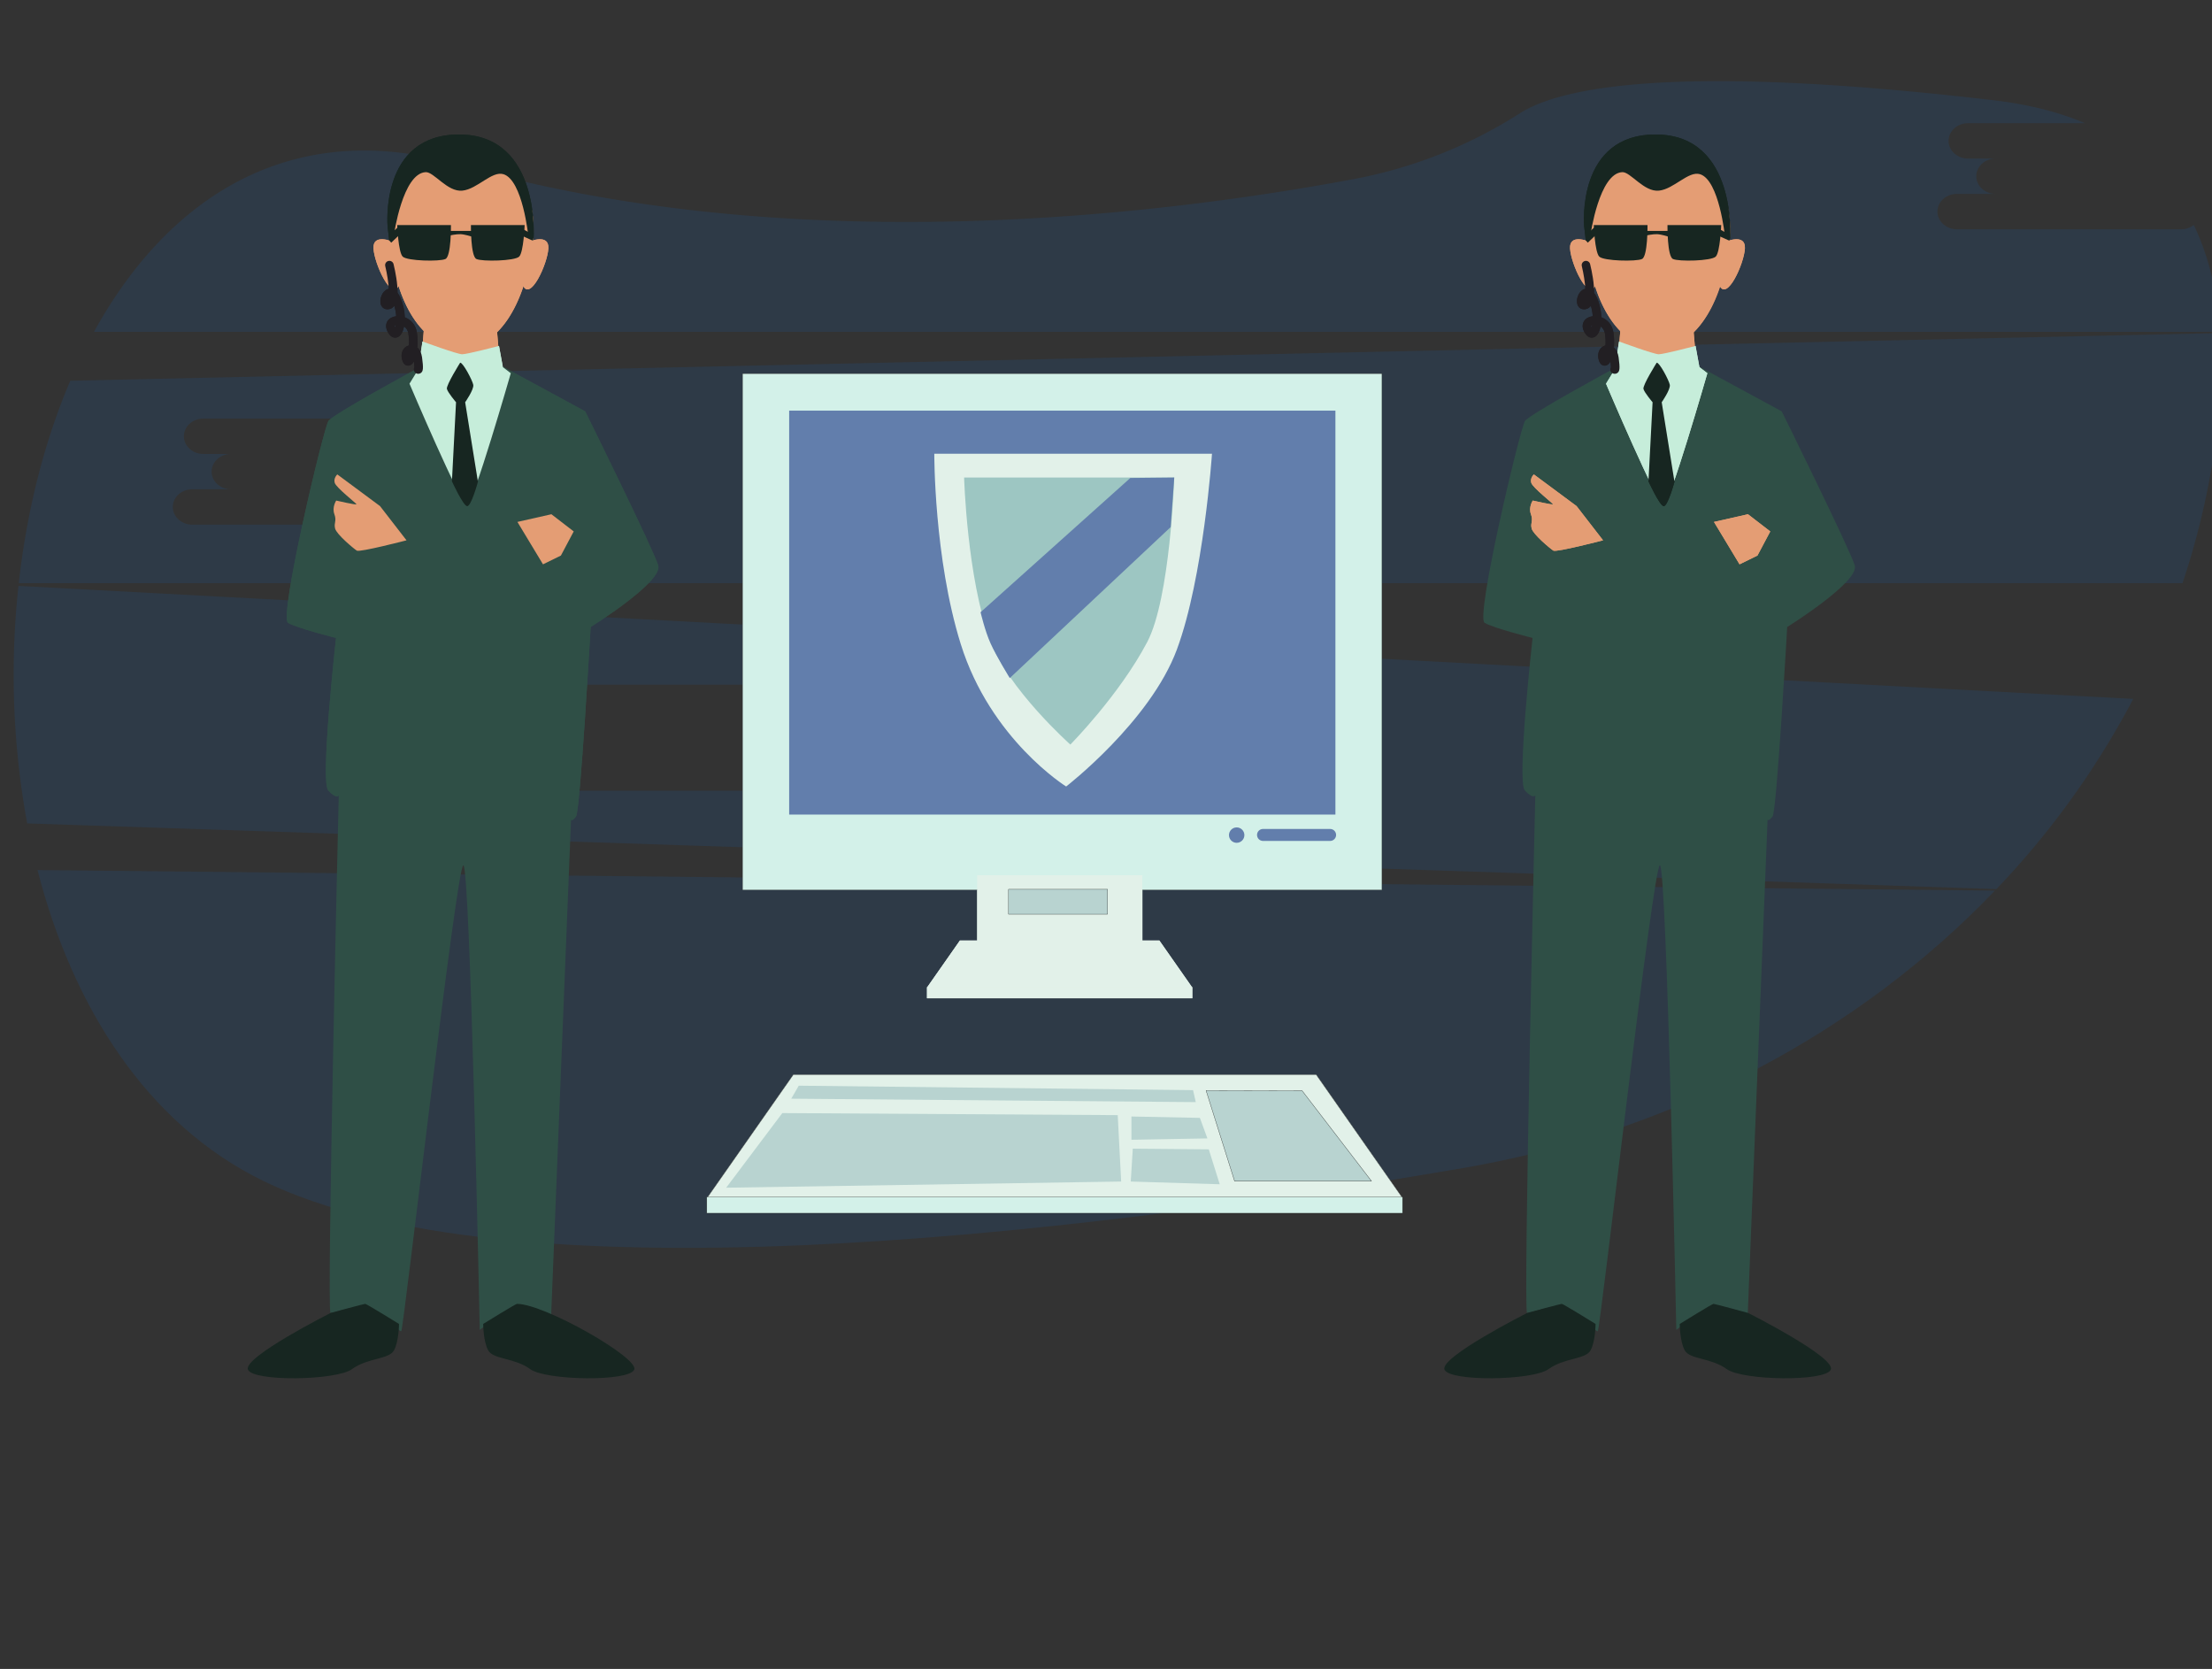 <?xml version="1.0" encoding="UTF-8" standalone="no"?>
<!-- Created with Inkscape (http://www.inkscape.org/) -->

<svg
   xmlns:dc="http://purl.org/dc/elements/1.1/"
   xmlns:cc="http://creativecommons.org/ns#"
   xmlns:rdf="http://www.w3.org/1999/02/22-rdf-syntax-ns#"
   xmlns:svg="http://www.w3.org/2000/svg"
   xmlns="http://www.w3.org/2000/svg"
   xmlns:sodipodi="http://sodipodi.sourceforge.net/DTD/sodipodi-0.dtd"
   xmlns:inkscape="http://www.inkscape.org/namespaces/inkscape"
   width="1140"
   height="860"
   viewBox="0 0 301.625 227.542"
   version="1.1"
   id="svg13167"
   inkscape:version="0.92.3 (2405546, 2018-03-11)"
   sodipodi:docname="gdpr-onama.svg">
  <rect x="0" y="0" width="301.625" height="227.542" fill="#333333" stroke="none"/>
  <defs
     id="defs13161">
    <clipPath
       id="clipPath7772"
       clipPathUnits="userSpaceOnUse">
      <path
         inkscape:connector-curvature="0"
         id="path7770"
         d="M 5504.49,7149.04 C 4636.31,7218.8 4344.81,8239.99 2317.82,8245.7 1136.15,8249.04 44.488,6192.37 817.824,5685.7 2602.43,4516.48 4664.49,5774.04 5294.49,5414.04 c 630,-360 2520,-495 2930,-405 1648.57,361.88 1068.54,2477.28 -650,2420 -863.23,-28.77 -950,-370 -2070,-280 z" />
    </clipPath>
  </defs>
  <sodipodi:namedview
     id="base"
     pagecolor="#ffffff"
     bordercolor="#666666"
     borderopacity="1.0"
     inkscape:pageopacity="0.0"
     inkscape:pageshadow="2"
     inkscape:zoom="0.7"
     inkscape:cx="942.97401"
     inkscape:cy="694.13433"
     inkscape:document-units="mm"
     inkscape:current-layer="g4635"
     showgrid="false"
     units="px"
     inkscape:window-width="2560"
     inkscape:window-height="1377"
     inkscape:window-x="-8"
     inkscape:window-y="-8"
     inkscape:window-maximized="1" />
  <g
     inkscape:label="Layer 1"
     inkscape:groupmode="layer"
     id="layer1"
     transform="translate(0,-69.458)">
    <g
       id="g14006"
       transform="translate(0,-37.042)">
      <path
         id="path17"
         d="m 5.115,225.12 c 4.763,18.561 14.846,34.605 30.782,42.381 33.131,16.163 107.804,7.826 163.544,-1.741 28.84,-4.95 54.171,-18.6 72.583,-37.835 z"
         style="opacity:0.1;fill:#007bff;stroke-width:0.265"
         inkscape:connector-curvature="0" />
      <path
         id="path19"
         d="M 297.419,137.757 H 266.836 c -1.455,0 -2.646,-1.085 -2.646,-2.41 0,-1.326 1.188,-2.41 2.646,-2.41 h 5.292 c -1.455,0 -2.646,-1.085 -2.646,-2.41 0,-1.326 1.188,-2.408 2.646,-2.408 h -3.776 c -1.455,0 -2.646,-1.085 -2.646,-2.41 0,-1.326 1.188,-2.41 2.646,-2.41 h 15.962 c -3.543,-1.503 -7.673,-2.569 -12.451,-3.127 -43.527,-5.099 -59.068,-1.728 -64.558,1.741 a 64.058,64.058 0 0 1 -22.371,8.94 c -26.855,5.051 -77.078,11.128 -122.6,-1.947 -22.625,-6.496 -39.439,4.498 -49.519,22.836 H 302.729 c -0.378,-5.334 -1.511,-10.261 -3.59,-14.571 a 2.773,2.773 0 0 1 -1.72,0.587 z"
         style="opacity:0.1;fill:#007bff;stroke-width:0.265"
         inkscape:connector-curvature="0" />
      <path
         id="path21"
         d="m 2.519,186.379 a 112.167,112.167 0 0 0 1.188,32.382 l 268.52,8.954 a 114.604,114.604 0 0 0 18.656,-25.929 z M 108.715,209.48 h -5.292 c 1.453,0 2.646,1.085 2.646,2.41 0,1.326 -1.191,2.408 -2.646,2.408 H 72.854 c -1.453,0 -2.646,-1.082 -2.646,-2.408 0,-1.326 1.191,-2.41 2.646,-2.41 h 5.292 c -1.453,0 -2.646,-1.085 -2.646,-2.41 0,-1.326 1.191,-2.41 2.646,-2.41 h -3.781 c -1.453,0 -2.646,-1.082 -2.646,-2.408 0,-1.326 1.191,-2.41 2.646,-2.41 h 30.583 c 1.455,0 2.646,1.085 2.646,2.41 0,1.326 -1.188,2.408 -2.646,2.408 h 3.768 c 1.455,0 2.646,1.085 2.646,2.41 0,1.326 -1.183,2.41 -2.646,2.41 z"
         style="opacity:0.1;fill:#007bff;stroke-width:0.265"
         inkscape:connector-curvature="0" />
      <path
         id="path23"
         d="M 302.742,151.907 9.584,158.408 c -3.572,8.358 -5.935,17.806 -7.025,27.601 H 297.604 a 105.569,105.569 0 0 0 4.26,-17.592 c 0.878,-5.757 1.23,-11.324 0.878,-16.51 z m -240.66,21.302 h -5.292 c 1.453,0 2.646,1.085 2.646,2.41 0,1.326 -1.191,2.41 -2.646,2.41 H 26.21 c -1.453,0 -2.646,-1.085 -2.646,-2.41 0,-1.326 1.191,-2.41 2.646,-2.41 h 5.292 c -1.453,0 -2.646,-1.082 -2.646,-2.408 0,-1.326 1.191,-2.41 2.646,-2.41 h -3.781 c -1.453,0 -2.646,-1.085 -2.646,-2.41 0,-1.326 1.191,-2.41 2.646,-2.41 H 58.304 c 1.455,0 2.646,1.085 2.646,2.41 0,1.326 -1.188,2.41 -2.646,2.41 h 3.778 c 1.453,0 2.646,1.085 2.646,2.41 0,1.326 -1.193,2.408 -2.646,2.408 z"
         style="opacity:0.1;fill:#007bff;stroke-width:0.265"
         inkscape:connector-curvature="0" />
    </g>
    <path
       d="m 162.58,204.098 h -36.178 l 4.487,-6.409 h 27.204 l 4.487,6.409"
       style="fill:#e2f1e9;fill-opacity:1;fill-rule:nonzero;stroke:none;stroke-width:0.035"
       id="path7776"
       inkscape:connector-curvature="0" />
    <path
       d="m 56.77,119.78 c 0,0 -11.325,6.13 -11.979,7.063 -0.653,0.934 -6.814,26.789 -5.507,27.536 1.307,0.747 6.534,2.054 6.534,2.054 0,0 -2.178,19.539 -1.058,20.784 1.12,1.245 1.431,0.685 1.431,0.685 0,0 -1.68,70.566 -1.12,70.566 0.56,0 3.173,-1.12 5.04,-0.747 1.867,0.374 4.293,3.36 4.605,3.236 0.311,-0.125 7.529,-63.441 8.463,-63.534 0.933,-0.093 2.24,63.348 2.24,63.348 0,0 3.298,-2.614 5.414,-2.987 2.116,-0.373 4.294,1.68 4.294,1.68 l 2.738,-68.263 c 0,0 0.125,0.311 0.685,-0.435 0.56,-0.747 1.991,-25.824 1.991,-25.824 0,0 9.894,-6.161 9.21,-8.401 -0.685,-2.24 -9.956,-21.002 -9.956,-21.002 l -11.761,-6.378 -11.263,0.622"
       style="fill:#2f4f46;fill-opacity:1;fill-rule:nonzero;stroke:none;stroke-width:0.035"
       id="path7778"
       inkscape:connector-curvature="0" />
    <path
       d="m 58.015,111.753 -0.374,4.543 5.228,2.334 5.102,-1.711 -0.435,-5.103 -9.52,-0.062"
       style="fill:#e49d74;fill-opacity:1;fill-rule:nonzero;stroke:none;stroke-width:0.035"
       id="path7780"
       inkscape:connector-curvature="0" />
    <path
       d="m 57.61,116.015 -0.591,3.827 -1.182,1.929 c 0,0 7.032,16.553 7.841,16.553 0.809,0 5.974,-17.984 5.974,-17.984 l -1.081,-0.824 -0.529,-2.894 c 0,0 -4.333,1.136 -5.017,1.136 -0.684,0 -5.414,-1.743 -5.414,-1.743"
       style="fill:#c6edda;fill-opacity:1;fill-rule:nonzero;stroke:none;stroke-width:0.035"
       id="path7782"
       inkscape:connector-curvature="0" />
    <path
       d="m 45.071,248.467 c 0,0 -11.948,6.036 -11.263,7.716 0.685,1.68 12.072,1.493 14.188,-0.062 2.116,-1.556 5.04,-1.307 5.725,-2.552 0.684,-1.245 0.684,-3.609 0.684,-3.609 0,0 -4.418,-2.738 -4.605,-2.738 -0.187,0 -4.729,1.245 -4.729,1.245"
       style="fill:#172621;fill-opacity:1;fill-rule:nonzero;stroke:none;stroke-width:0.035"
       id="path7784"
       inkscape:connector-curvature="0" />
    <path
       d="m 86.486,256.183 c -0.685,1.68 -12.072,1.493 -14.188,-0.062 -2.116,-1.556 -5.041,-1.307 -5.725,-2.552 -0.684,-1.245 -0.684,-3.609 -0.684,-3.609 0,0 4.418,-2.738 4.604,-2.738 3.736,0 16.642,7.367 15.993,8.961"
       style="fill:#172621;fill-opacity:1;fill-rule:nonzero;stroke:none;stroke-width:0.035"
       id="path7786"
       inkscape:connector-curvature="0" />
    <path
       d="m 70.553,140.615 4.636,-1.047 3.041,2.343 -1.745,3.29 -2.443,1.196 -3.489,-5.783"
       style="fill:#e49d74;fill-opacity:1;fill-rule:nonzero;stroke:none;stroke-width:0.035"
       id="path7788"
       inkscape:connector-curvature="0" />
    <path
       d="m 72.65,102.58 c -2.362,19.711 -17.704,18.572 -19.466,0 -0.748,-7.885 4.358,-14.341 9.733,-14.341 5.375,0 10.675,6.477 9.733,14.341"
       style="fill:#e49d74;fill-opacity:1;fill-rule:nonzero;stroke:none;stroke-width:0.035"
       id="path7790"
       inkscape:connector-curvature="0" />
    <path
       d="m 55.432,143.124 -3.614,-4.669 -5.823,-4.317 c 0,0 -0.552,0.502 -0.351,1.154 0.201,0.653 2.912,2.761 2.962,2.912 0.051,0.151 -2.761,-0.502 -2.761,-0.502 0,0 -0.602,0.904 -0.251,1.857 0.351,0.954 -0.101,1.155 0.1,1.958 1.311,5.244 8.685,1.517 9.739,1.606"
       style="fill:#e49d74;fill-opacity:1;fill-rule:nonzero;stroke:none;stroke-width:0.035"
       id="path7792"
       inkscape:connector-curvature="0" />
    <path
       d="m 54.164,100.147 h 7.327 c 0,0 0.047,4.248 -0.747,4.621 -0.794,0.373 -5.227,0.28 -5.834,-0.326 -0.607,-0.607 -0.746,-4.294 -0.746,-4.294"
       style="fill:#172621;fill-opacity:1;fill-rule:nonzero;stroke:none;stroke-width:0.035"
       id="path7794"
       inkscape:connector-curvature="0" />
    <path
       d="m 71.542,100.147 h -7.327 c 0,0 -0.047,4.248 0.746,4.621 0.794,0.373 5.227,0.28 5.834,-0.326 0.607,-0.607 0.746,-4.294 0.746,-4.294"
       style="fill:#172621;fill-opacity:1;fill-rule:nonzero;stroke:none;stroke-width:0.035"
       id="path7796"
       inkscape:connector-curvature="0" />
    <path
       d="m 61.336,100.941 h 3.01 l -0.023,0.77 c 0,0 -0.957,-0.304 -1.517,-0.327 -0.56,-0.023 -1.54,0.186 -1.54,0.186 l 0.07,-0.63"
       style="fill:#172621;fill-opacity:1;fill-rule:nonzero;stroke:none;stroke-width:0.035"
       id="path7798"
       inkscape:connector-curvature="0" />
    <path
       d="m 71.183,100.638 1.54,0.828 -0.023,0.829 -1.657,-0.748 0.14,-0.908"
       style="fill:#172621;fill-opacity:1;fill-rule:nonzero;stroke:none;stroke-width:0.035"
       id="path7800"
       inkscape:connector-curvature="0" />
    <path
       d="m 72.214,102.388 c 0,0 2.675,-1.148 2.56,0.946 -0.115,2.095 -2.468,7.28 -3.476,5.024 l 0.917,-5.971"
       style="fill:#e49d74;fill-opacity:1;fill-rule:nonzero;stroke:none;stroke-width:0.035"
       id="path7802"
       inkscape:connector-curvature="0" />
    <path
       d="m 53.489,102.388 c 0,0 -2.675,-1.148 -2.56,0.946 0.115,2.095 2.468,7.28 3.476,5.024 l -0.916,-5.971"
       style="fill:#e49d74;fill-opacity:1;fill-rule:nonzero;stroke:none;stroke-width:0.035"
       id="path7804"
       inkscape:connector-curvature="0" />
    <path
       d="m 54.3,100.392 -1.202,1.124 -0.031,0.716 0.28,0.311 0.984,-0.937 -0.031,-1.214"
       style="fill:#172621;fill-opacity:1;fill-rule:nonzero;stroke:none;stroke-width:0.035"
       id="path7806"
       inkscape:connector-curvature="0" />
    <path
       d="m 62.744,118.909 c 0,0 -1.929,3.071 -1.805,3.573 0.124,0.501 1.245,1.817 1.245,1.817 l -0.561,10.78 c 0,0 1.493,3.26 2.054,3.385 0.56,0.125 1.493,-3.322 1.493,-3.322 l -1.742,-10.843 c 0,0 1.229,-1.755 1.104,-2.382 -0.124,-0.626 -1.416,-3.071 -1.789,-3.008"
       style="fill:#172621;fill-opacity:1;fill-rule:nonzero;stroke:none;stroke-width:0.035"
       id="path7808"
       inkscape:connector-curvature="0" />
    <path
       d="m 52.85,100.303 c 0,0 -1.12,-12.633 9.894,-12.508 11.014,0.124 10.019,14.188 10.019,14.188 l -0.716,-0.311 c 0,0 -0.778,-7.654 -3.392,-8.463 -1.585,-0.491 -3.547,2.022 -5.6,2.24 -2.054,0.217 -3.884,-2.576 -5.009,-2.521 -3.142,0.156 -4.325,8.525 -4.325,8.525 l -0.653,0.778 -0.218,-1.929"
       style="fill:#172621;fill-opacity:1;fill-rule:nonzero;stroke:none;stroke-width:0.035"
       id="path7810"
       inkscape:connector-curvature="0" />
    <path
       d="m 53.953,113.778 c -0.063,0.026 -0.108,0.057 -0.128,0.088 -0.02,0.031 -0.017,0.114 0.043,0.24 0.031,-0.092 0.061,-0.202 0.086,-0.329 z m 2.045,4.535 z m 1.032,2.112 c -0.129,0 -0.258,-0.039 -0.361,-0.116 -0.234,-0.176 -0.298,-0.495 -0.162,-0.745 0.002,-0.113 -0.006,-0.354 -0.062,-0.834 -0.171,0.31 -0.389,0.517 -0.657,0.569 -0.173,0.032 -0.753,0.068 -0.97,-0.864 -0.151,-0.644 0.005,-1.245 0.417,-1.606 0.154,-0.136 0.336,-0.228 0.528,-0.274 0.029,-0.471 0.017,-1.009 -0.067,-1.573 -0.079,-0.531 -0.337,-0.837 -0.598,-1.014 -0.136,0.682 -0.406,1.197 -0.769,1.407 -0.324,0.188 -0.846,0.211 -1.256,-0.342 -0.669,-0.904 -0.382,-1.558 -0.228,-1.798 0.237,-0.368 0.67,-0.602 1.179,-0.665 -0.025,-0.433 -0.101,-0.917 -0.257,-1.417 -0.152,0.208 -0.35,0.357 -0.602,0.429 -0.562,0.16 -1.058,-0.084 -1.233,-0.608 -0.227,-0.679 0.155,-1.799 0.908,-2.089 0.048,-0.019 0.107,-0.037 0.175,-0.051 -0.052,-0.876 -0.219,-1.993 -0.483,-3.091 -0.076,-0.313 0.117,-0.628 0.43,-0.703 0.311,-0.075 0.627,0.117 0.703,0.431 0.268,1.112 0.564,2.647 0.539,3.906 0.14,0.179 0.279,0.411 0.409,0.71 0.38,0.872 0.561,1.796 0.583,2.63 0.74,0.279 1.482,0.938 1.653,2.092 0.092,0.623 0.115,1.351 0.06,2.037 0.336,0.29 0.562,0.752 0.641,1.33 0.207,1.537 0.167,1.942 -0.217,2.168 -0.091,0.054 -0.198,0.08 -0.304,0.08"
       style="fill:#221f23;fill-opacity:1;fill-rule:nonzero;stroke:none;stroke-width:0.035"
       id="path7812"
       inkscape:connector-curvature="0" />
    <path
       d="m 219.93,119.78 c 0,0 -11.325,6.13 -11.979,7.063 -0.653,0.934 -6.814,26.789 -5.507,27.536 1.307,0.747 6.534,2.054 6.534,2.054 0,0 -2.177,19.539 -1.058,20.784 1.12,1.245 1.432,0.685 1.432,0.685 0,0 -1.68,70.566 -1.121,70.566 0.56,0 3.174,-1.12 5.041,-0.747 1.866,0.374 4.293,3.36 4.604,3.236 0.311,-0.125 7.529,-63.441 8.463,-63.534 0.933,-0.093 2.24,63.348 2.24,63.348 0,0 3.298,-2.614 5.414,-2.987 2.116,-0.373 4.294,1.68 4.294,1.68 l 2.738,-68.263 c 0,0 0.125,0.311 0.685,-0.435 0.56,-0.747 1.991,-25.824 1.991,-25.824 0,0 9.894,-6.161 9.21,-8.401 -0.685,-2.24 -9.956,-21.002 -9.956,-21.002 l -11.761,-6.378 -11.263,0.622"
       style="fill:#2f4f46;fill-opacity:1;fill-rule:nonzero;stroke:none;stroke-width:0.035"
       id="path7814"
       inkscape:connector-curvature="0" />
    <path
       d="m 221.175,111.753 -0.374,4.543 5.228,2.334 5.103,-1.711 -0.436,-5.103 -9.52,-0.062"
       style="fill:#e49d74;fill-opacity:1;fill-rule:nonzero;stroke:none;stroke-width:0.035"
       id="path7816"
       inkscape:connector-curvature="0" />
    <path
       d="m 220.77,116.015 -0.591,3.827 -1.182,1.929 c 0,0 7.032,16.553 7.841,16.553 0.809,0 5.974,-17.984 5.974,-17.984 l -1.081,-0.824 -0.529,-2.894 c 0,0 -4.333,1.136 -5.017,1.136 -0.684,0 -5.414,-1.743 -5.414,-1.743"
       style="fill:#c6edda;fill-opacity:1;fill-rule:nonzero;stroke:none;stroke-width:0.035"
       id="path7818"
       inkscape:connector-curvature="0" />
    <path
       d="m 208.232,248.467 c 0,0 -11.948,6.036 -11.263,7.716 0.685,1.68 12.072,1.493 14.188,-0.062 2.116,-1.556 5.041,-1.307 5.725,-2.552 0.685,-1.245 0.685,-3.609 0.685,-3.609 0,0 -4.418,-2.738 -4.605,-2.738 -0.186,0 -4.729,1.245 -4.729,1.245"
       style="fill:#172621;fill-opacity:1;fill-rule:nonzero;stroke:none;stroke-width:0.035"
       id="path7820"
       inkscape:connector-curvature="0" />
    <path
       d="m 238.384,248.467 c 0,0 11.948,6.036 11.263,7.716 -0.685,1.68 -12.072,1.493 -14.188,-0.062 -2.116,-1.556 -5.041,-1.307 -5.725,-2.552 -0.685,-1.245 -0.685,-3.609 -0.685,-3.609 0,0 4.418,-2.738 4.605,-2.738 0.186,0 4.729,1.245 4.729,1.245"
       style="fill:#172621;fill-opacity:1;fill-rule:nonzero;stroke:none;stroke-width:0.035"
       id="path7822"
       inkscape:connector-curvature="0" />
    <path
       d="m 233.714,140.615 4.636,-1.047 3.041,2.343 -1.745,3.29 -2.443,1.196 -3.489,-5.783"
       style="fill:#e49d74;fill-opacity:1;fill-rule:nonzero;stroke:none;stroke-width:0.035"
       id="path7824"
       inkscape:connector-curvature="0" />
    <path
       d="m 226.077,116.921 c -11.391,0 -14.316,-28.682 0,-28.682 14.583,0 11.043,28.682 0,28.682"
       style="fill:#e49d74;fill-opacity:1;fill-rule:nonzero;stroke:none;stroke-width:0.035"
       id="path7826"
       inkscape:connector-curvature="0" />
    <path
       d="m 218.592,143.124 -3.614,-4.669 -5.823,-4.317 c 0,0 -0.552,0.502 -0.351,1.154 0.2,0.653 2.912,2.761 2.962,2.912 0.05,0.151 -2.761,-0.502 -2.761,-0.502 0,0 -0.602,0.904 -0.251,1.857 0.351,0.954 -0.1,1.155 0.101,1.958 0.2,0.803 2.56,2.761 2.962,3.012 0.402,0.251 6.777,-1.405 6.777,-1.405"
       style="fill:#e49d74;fill-opacity:1;fill-rule:nonzero;stroke:none;stroke-width:0.035"
       id="path7828"
       inkscape:connector-curvature="0" />
    <path
       d="m 217.325,100.147 h 7.327 c 0,0 0.046,4.248 -0.747,4.621 -0.794,0.373 -5.227,0.28 -5.834,-0.326 -0.607,-0.607 -0.746,-4.294 -0.746,-4.294"
       style="fill:#172621;fill-opacity:1;fill-rule:nonzero;stroke:none;stroke-width:0.035"
       id="path7830"
       inkscape:connector-curvature="0" />
    <path
       d="m 234.702,100.147 h -7.327 c 0,0 -0.047,4.248 0.746,4.621 7.339,3.454 6.453,-4.51 6.581,-4.621"
       style="fill:#172621;fill-opacity:1;fill-rule:nonzero;stroke:none;stroke-width:0.035"
       id="path7832"
       inkscape:connector-curvature="0" />
    <path
       d="m 224.497,100.941 h 3.01 l -0.023,0.77 c 0,0 -0.957,-0.304 -1.517,-0.327 -0.56,-0.023 -1.54,0.186 -1.54,0.186 l 0.07,-0.63"
       style="fill:#172621;fill-opacity:1;fill-rule:nonzero;stroke:none;stroke-width:0.035"
       id="path7834"
       inkscape:connector-curvature="0" />
    <path
       d="m 234.344,100.638 1.54,0.828 -0.023,0.829 -1.657,-0.748 0.14,-0.908"
       style="fill:#172621;fill-opacity:1;fill-rule:nonzero;stroke:none;stroke-width:0.035"
       id="path7836"
       inkscape:connector-curvature="0" />
    <path
       d="m 235.374,102.388 c 0,0 2.675,-1.148 2.56,0.946 -0.114,2.095 -2.468,7.28 -3.476,5.024 l 0.917,-5.971"
       style="fill:#e49d74;fill-opacity:1;fill-rule:nonzero;stroke:none;stroke-width:0.035"
       id="path7838"
       inkscape:connector-curvature="0" />
    <path
       d="m 216.65,102.388 c 0,0 -2.675,-1.148 -2.56,0.946 0.115,2.095 2.468,7.28 3.476,5.024 l -0.916,-5.971"
       style="fill:#e49d74;fill-opacity:1;fill-rule:nonzero;stroke:none;stroke-width:0.035"
       id="path7840"
       inkscape:connector-curvature="0" />
    <path
       d="m 217.461,100.392 -1.201,1.124 -0.031,0.716 0.28,0.311 0.984,-0.937 -0.031,-1.214"
       style="fill:#172621;fill-opacity:1;fill-rule:nonzero;stroke:none;stroke-width:0.035"
       id="path7842"
       inkscape:connector-curvature="0" />
    <path
       d="m 225.904,118.909 c 0,0 -1.929,3.071 -1.805,3.573 0.125,0.501 1.245,1.817 1.245,1.817 l -0.561,10.78 c 0,0 1.493,3.26 2.054,3.385 0.56,0.125 1.493,-3.322 1.493,-3.322 l -1.742,-10.843 c 0,0 1.229,-1.755 1.104,-2.382 -0.124,-0.626 -1.416,-3.071 -1.789,-3.008"
       style="fill:#172621;fill-opacity:1;fill-rule:nonzero;stroke:none;stroke-width:0.035"
       id="path7844"
       inkscape:connector-curvature="0" />
    <path
       d="m 216.01,100.303 c 0,0 -1.12,-12.633 9.895,-12.508 11.014,0.124 10.019,14.188 10.019,14.188 l -0.716,-0.311 c 0,0 -0.778,-7.654 -3.392,-8.463 -1.585,-0.491 -3.547,2.022 -5.6,2.24 -2.053,0.217 -3.884,-2.576 -5.009,-2.521 -3.142,0.156 -4.325,8.525 -4.325,8.525 l -0.653,0.778 -0.218,-1.929"
       style="fill:#172621;fill-opacity:1;fill-rule:nonzero;stroke:none;stroke-width:0.035"
       id="path7846"
       inkscape:connector-curvature="0" />
    <path
       d="m 217.114,113.778 c -0.063,0.026 -0.108,0.057 -0.128,0.088 -0.02,0.031 -0.017,0.114 0.043,0.24 0.031,-0.092 0.06,-0.202 0.086,-0.329 z m 2.045,4.535 z m 1.032,2.112 c -0.129,0 -0.258,-0.039 -0.36,-0.116 -0.235,-0.176 -0.299,-0.495 -0.163,-0.745 0.002,-0.113 -0.006,-0.354 -0.062,-0.834 -0.171,0.31 -0.389,0.517 -0.657,0.569 -0.174,0.032 -0.753,0.068 -0.97,-0.864 -0.151,-0.644 0.006,-1.245 0.417,-1.606 0.154,-0.136 0.335,-0.228 0.527,-0.274 0.029,-0.471 0.017,-1.009 -0.067,-1.573 -0.079,-0.531 -0.337,-0.837 -0.598,-1.014 -0.136,0.682 -0.406,1.197 -0.769,1.407 -0.324,0.188 -0.846,0.211 -1.256,-0.342 -0.669,-0.904 -0.383,-1.558 -0.228,-1.798 0.237,-0.368 0.67,-0.602 1.178,-0.665 -0.025,-0.433 -0.101,-0.917 -0.256,-1.417 -0.153,0.208 -0.35,0.357 -0.603,0.429 -0.562,0.16 -1.058,-0.084 -1.232,-0.608 -0.228,-0.679 0.154,-1.799 0.907,-2.089 0.048,-0.019 0.107,-0.037 0.175,-0.051 -0.052,-0.876 -0.219,-1.993 -0.483,-3.091 -0.075,-0.313 0.118,-0.628 0.431,-0.703 0.312,-0.075 0.627,0.117 0.703,0.431 0.268,1.112 0.565,2.647 0.539,3.906 0.14,0.179 0.278,0.411 0.408,0.71 0.38,0.872 0.561,1.796 0.583,2.63 0.74,0.279 1.482,0.938 1.653,2.092 0.092,0.623 0.115,1.351 0.06,2.037 0.336,0.29 0.562,0.752 0.641,1.33 0.207,1.537 0.167,1.942 -0.217,2.168 -0.091,0.054 -0.198,0.08 -0.304,0.08"
       style="fill:#221f23;fill-opacity:1;fill-rule:nonzero;stroke:none;stroke-width:0.035"
       id="path7848"
       inkscape:connector-curvature="0" />
    <path
       d="M 188.443,190.782 H 101.263 v -70.38 h 87.181 v 70.38"
       style="fill:#e2f1e9;fill-opacity:1;fill-rule:nonzero;stroke:none;stroke-width:0.035"
       id="path7850"
       inkscape:connector-curvature="0" />
    <path
       d="m 182.096,180.514 h -74.487 v -55.071 h 74.487 v 55.071"
       style="fill:#627eac;fill-opacity:1;fill-rule:nonzero;stroke:none;stroke-width:0.035"
       id="path7852"
       inkscape:connector-curvature="0" />
    <path
       d="M 191.244,232.785 H 96.409 l 11.761,-16.801 h 71.313 l 11.761,16.801"
       style="fill:#e2f1e9;fill-opacity:1;fill-rule:nonzero;stroke:none;stroke-width:0.035"
       id="path7854"
       inkscape:connector-curvature="0" />
    <path
       d="m 155.774,199.369 h -22.526 v -10.579 h 22.526 v 10.579"
       style="fill:#e2f1e9;fill-opacity:1;fill-rule:nonzero;stroke:none;stroke-width:0.035"
       id="path7856"
       inkscape:connector-curvature="0" />
    <path
       d="m 126.402,204.067 v 1.493 h 36.182 v -1.493 h -36.182"
       style="fill:#e2f1e9;fill-opacity:1;fill-rule:nonzero;stroke:none;stroke-width:0.035"
       id="path7858"
       inkscape:connector-curvature="0" />
    <path
       d="m 96.385,232.668 v 2.194 h 94.858 v -2.194 H 96.385"
       style="fill:#e2f1e9;fill-opacity:1;fill-rule:nonzero;stroke:none;stroke-width:0.035"
       id="path7860"
       inkscape:connector-curvature="0" />
    <path
       d="m 151.029,194.095 h -13.503 v -3.391 h 13.503 v 3.391"
       style="fill:#b8d3d0;fill-opacity:1;fill-rule:nonzero;stroke:none;stroke-width:0.035"
       id="path7862"
       inkscape:connector-curvature="0" />
    <path
       d="m 127.398,131.323 h 37.867 c 0,0 -1.144,16.86 -4.786,26.684 -3.643,9.827 -15.1,18.679 -15.1,18.679 0,0 -10.314,-6.396 -14.38,-19.441 -3.652,-11.715 -3.6,-25.922 -3.6,-25.922"
       style="fill:#e2f1e9;fill-opacity:1;fill-rule:nonzero;stroke:none;stroke-width:0.035"
       id="path7864"
       inkscape:connector-curvature="0" />
    <path
       d="m 131.465,134.564 h 28.654 c 0,0 -0.532,16.437 -3.685,22.428 -3.812,7.243 -10.483,13.977 -10.483,13.977 0,0 -8.508,-7.586 -10.928,-14.168 -3.177,-8.641 -3.558,-22.237 -3.558,-22.237"
       style="fill:#9dc6c2;fill-opacity:1;fill-rule:nonzero;stroke:none;stroke-width:0.035"
       id="path7866"
       inkscape:connector-curvature="0" />
    <path
       d="m 154.125,134.627 -20.416,18.298 c 0,0 0.593,2.542 1.355,4.235 0.763,1.694 2.626,4.744 2.626,4.744 l 21.941,-20.586 0.487,-6.756 -5.993,0.063"
       style="fill:#627eac;fill-opacity:1;fill-rule:nonzero;stroke:none;stroke-width:0.035"
       id="path7868"
       inkscape:connector-curvature="0" />
    <path
       d="m 164.455,218.13 3.889,12.352 h 18.669 l -9.459,-12.321 -13.099,-0.031"
       style="fill:#b8d3d0;fill-opacity:1;fill-rule:nonzero;stroke:none;stroke-width:0.035"
       id="path7870"
       inkscape:connector-curvature="0" />
    <path
       d="m 106.676,221.211 -7.654,10.174 53.858,-0.84 -0.467,-9.054 -45.738,-0.28"
       style="fill:#b8d3d0;fill-opacity:1;fill-rule:nonzero;stroke:none;stroke-width:0.035"
       id="path7872"
       inkscape:connector-curvature="0" />
    <path
       d="m 108.917,217.477 -1.027,1.774 55.165,0.467 -0.373,-1.634 -53.765,-0.607"
       style="fill:#b8d3d0;fill-opacity:1;fill-rule:nonzero;stroke:none;stroke-width:0.035"
       id="path7874"
       inkscape:connector-curvature="0" />
    <path
       d="m 154.28,221.678 v 3.173 l 10.361,-0.186 -1.027,-2.8 -9.335,-0.186"
       style="fill:#b8d3d0;fill-opacity:1;fill-rule:nonzero;stroke:none;stroke-width:0.035"
       id="path7876"
       inkscape:connector-curvature="0" />
    <path
       d="m 154.467,226.065 -0.28,4.48 12.134,0.373 -1.493,-4.761 -10.361,-0.093"
       style="fill:#b8d3d0;fill-opacity:1;fill-rule:nonzero;stroke:none;stroke-width:0.035"
       id="path7878"
       inkscape:connector-curvature="0" />
    <path
       d="m 182.189,183.291 c 0,0.451 -0.365,0.817 -0.816,0.817 h -9.148 c -0.452,0 -0.817,-0.366 -0.817,-0.817 v 0 c 0,-0.451 0.365,-0.816 0.817,-0.816 h 9.148 c 0.451,0 0.816,0.365 0.816,0.816 v 0"
       style="fill:#627eac;fill-opacity:1;fill-rule:nonzero;stroke:none;stroke-width:0.035"
       id="path7880"
       inkscape:connector-curvature="0" />
    <path
       d="m 169.682,183.315 c 0,0.58 -0.471,1.05 -1.051,1.05 -0.58,0 -1.05,-0.47 -1.05,-1.05 0,-0.58 0.47,-1.051 1.05,-1.051 0.58,0 1.051,0.47 1.051,1.051"
       style="fill:#627eac;fill-opacity:1;fill-rule:nonzero;stroke:none;stroke-width:0.035"
       id="path7882"
       inkscape:connector-curvature="0" />
    <path
       d="m 162.58,204.098 h -36.178 l 4.487,-6.409 h 27.204 l 4.487,6.409"
       style="fill:#e2f1e9;fill-opacity:1;fill-rule:nonzero;stroke:none;stroke-width:0.035"
       id="path7916"
       inkscape:connector-curvature="0" />
    <path
       d="m 56.77,119.78 c 0,0 -11.325,6.13 -11.979,7.063 -0.653,0.934 -6.814,26.789 -5.507,27.536 1.307,0.747 6.534,2.054 6.534,2.054 0,0 -2.178,19.539 -1.058,20.784 1.12,1.245 1.431,0.685 1.431,0.685 0,0 16.054,9.614 16.988,9.521 0.933,-0.093 14.686,-6.223 14.686,-6.223 0,0 0.125,0.311 0.685,-0.435 0.56,-0.747 1.991,-25.824 1.991,-25.824 0,0 9.894,-6.161 9.21,-8.401 -0.685,-2.24 -9.956,-21.002 -9.956,-21.002 l -11.761,-6.378 -11.263,0.622"
       style="fill:#2f4f46;fill-opacity:1;fill-rule:nonzero;stroke:none;stroke-width:0.035"
       id="path7918"
       inkscape:connector-curvature="0" />
    <path
       d="m 58.015,111.753 -0.374,4.543 5.228,2.334 5.102,-1.711 -0.435,-5.103 -9.52,-0.062"
       style="fill:#e49d74;fill-opacity:1;fill-rule:nonzero;stroke:none;stroke-width:0.035"
       id="path7920"
       inkscape:connector-curvature="0" />
    <path
       d="m 57.61,116.015 -0.591,3.827 -1.182,1.929 c 0,0 7.032,16.553 7.841,16.553 0.809,0 5.974,-17.984 5.974,-17.984 l -1.081,-0.825 -0.529,-2.894 c 0,0 -4.333,1.136 -5.017,1.136 -0.684,0 -5.414,-1.743 -5.414,-1.743"
       style="fill:#c6edda;fill-opacity:1;fill-rule:nonzero;stroke:none;stroke-width:0.035"
       id="path7922"
       inkscape:connector-curvature="0" />
    <path
       d="m 70.553,140.615 4.636,-1.047 3.041,2.343 -1.745,3.29 -2.443,1.196 -3.489,-5.783"
       style="fill:#e49d74;fill-opacity:1;fill-rule:nonzero;stroke:none;stroke-width:0.035"
       id="path7924"
       inkscape:connector-curvature="0" />
    <path
       d="m 72.65,102.58 c -0.927,7.737 -4.358,14.341 -9.733,14.341 -5.375,0 -8.975,-6.351 -9.733,-14.341 -0.748,-7.885 4.358,-14.341 9.733,-14.341 5.375,0 10.675,6.477 9.733,14.341"
       style="fill:#e49d74;fill-opacity:1;fill-rule:nonzero;stroke:none;stroke-width:0.035"
       id="path7926"
       inkscape:connector-curvature="0" />
    <path
       d="m 55.432,143.124 -3.614,-4.669 -5.823,-4.317 c 0,0 -0.552,0.502 -0.351,1.154 0.201,0.653 2.912,2.761 2.962,2.912 0.051,0.151 -2.761,-0.502 -2.761,-0.502 0,0 -0.602,0.904 -0.251,1.857 0.351,0.954 -0.101,1.155 0.1,1.958 0.201,0.803 2.56,2.761 2.962,3.012 0.402,0.251 6.777,-1.405 6.777,-1.405"
       style="fill:#e49d74;fill-opacity:1;fill-rule:nonzero;stroke:none;stroke-width:0.035"
       id="path7928"
       inkscape:connector-curvature="0" />
    <path
       d="m 54.164,100.147 h 7.327 c 0,0 0.047,4.248 -0.747,4.621 -0.794,0.373 -5.227,0.28 -5.834,-0.326 -0.607,-0.607 -0.746,-4.294 -0.746,-4.294"
       style="fill:#172621;fill-opacity:1;fill-rule:nonzero;stroke:none;stroke-width:0.035"
       id="path7930"
       inkscape:connector-curvature="0" />
    <path
       d="M 71.542,100.147 H 64.214 c 0,0 -0.047,4.248 0.746,4.621 0.794,0.373 5.227,0.28 5.834,-0.326 0.607,-0.607 0.746,-4.294 0.746,-4.294"
       style="fill:#172621;fill-opacity:1;fill-rule:nonzero;stroke:none;stroke-width:0.035"
       id="path7932"
       inkscape:connector-curvature="0" />
    <path
       d="m 61.336,100.941 h 3.01 l -0.023,0.77 c 0,0 -0.957,-0.304 -1.517,-0.327 -0.56,-0.023 -1.54,0.186 -1.54,0.186 l 0.07,-0.63"
       style="fill:#172621;fill-opacity:1;fill-rule:nonzero;stroke:none;stroke-width:0.035"
       id="path7934"
       inkscape:connector-curvature="0" />
    <path
       d="m 71.183,100.638 1.54,0.828 -0.023,0.829 -1.657,-0.748 0.14,-0.908"
       style="fill:#172621;fill-opacity:1;fill-rule:nonzero;stroke:none;stroke-width:0.035"
       id="path7936"
       inkscape:connector-curvature="0" />
    <path
       d="m 72.214,102.389 c 0,0 2.675,-1.148 2.56,0.946 -0.115,2.095 -2.468,7.28 -3.476,5.024 l 0.917,-5.971"
       style="fill:#e49d74;fill-opacity:1;fill-rule:nonzero;stroke:none;stroke-width:0.035"
       id="path7938"
       inkscape:connector-curvature="0" />
    <path
       d="m 53.489,102.389 c 0,0 -2.675,-1.148 -2.56,0.946 0.115,2.095 2.468,7.28 3.476,5.024 l -0.916,-5.971"
       style="fill:#e49d74;fill-opacity:1;fill-rule:nonzero;stroke:none;stroke-width:0.035"
       id="path7940"
       inkscape:connector-curvature="0" />
    <path
       d="m 54.3,100.392 -1.202,1.124 -0.031,0.716 0.28,0.311 0.984,-0.937 -0.031,-1.214"
       style="fill:#172621;fill-opacity:1;fill-rule:nonzero;stroke:none;stroke-width:0.035"
       id="path7942"
       inkscape:connector-curvature="0" />
    <path
       d="m 62.744,118.909 c 0,0 -1.929,3.071 -1.805,3.573 0.124,0.501 1.245,1.817 1.245,1.817 l -0.561,10.78 c 0,0 1.493,3.26 2.054,3.385 0.56,0.125 1.493,-3.322 1.493,-3.322 l -1.742,-10.843 c 0,0 1.229,-1.755 1.104,-2.382 -0.124,-0.626 -1.416,-3.071 -1.789,-3.008"
       style="fill:#172621;fill-opacity:1;fill-rule:nonzero;stroke:none;stroke-width:0.035"
       id="path7944"
       inkscape:connector-curvature="0" />
    <path
       d="m 52.85,100.303 c 0,0 -1.12,-12.633 9.894,-12.508 11.014,0.124 10.019,14.188 10.019,14.188 l -0.716,-0.311 c 0,0 -0.778,-7.654 -3.392,-8.463 -1.585,-0.491 -3.547,2.022 -5.6,2.24 -2.054,0.217 -3.884,-2.576 -5.009,-2.521 -3.142,0.156 -4.325,8.525 -4.325,8.525 l -0.653,0.778 -0.218,-1.929"
       style="fill:#172621;fill-opacity:1;fill-rule:nonzero;stroke:none;stroke-width:0.035"
       id="path7946"
       inkscape:connector-curvature="0" />
    <path
       d="m 53.953,113.778 c -0.063,0.026 -0.108,0.057 -0.128,0.088 -0.02,0.031 -0.017,0.114 0.043,0.24 0.031,-0.092 0.061,-0.202 0.086,-0.329 z m 2.045,4.535 z m 1.032,2.112 c -0.129,0 -0.258,-0.039 -0.361,-0.117 -0.234,-0.176 -0.298,-0.495 -0.162,-0.745 0.002,-0.113 -0.006,-0.354 -0.062,-0.834 -0.171,0.31 -0.389,0.517 -0.657,0.569 -0.173,0.032 -0.753,0.068 -0.97,-0.864 -0.151,-0.644 0.005,-1.245 0.417,-1.606 0.154,-0.136 0.336,-0.228 0.528,-0.274 0.029,-0.471 0.017,-1.009 -0.067,-1.573 -0.079,-0.531 -0.337,-0.837 -0.598,-1.014 -0.136,0.682 -0.406,1.197 -0.769,1.407 -0.324,0.188 -0.846,0.211 -1.256,-0.342 -0.669,-0.904 -0.382,-1.558 -0.228,-1.798 0.237,-0.368 0.67,-0.602 1.179,-0.665 -0.025,-0.434 -0.101,-0.917 -0.257,-1.417 -0.152,0.208 -0.35,0.357 -0.602,0.429 -0.562,0.16 -1.058,-0.084 -1.233,-0.608 -0.227,-0.679 0.155,-1.799 0.908,-2.089 0.048,-0.019 0.107,-0.037 0.175,-0.051 -0.052,-0.876 -0.219,-1.993 -0.483,-3.091 -0.076,-0.313 0.117,-0.628 0.43,-0.703 0.311,-0.075 0.627,0.117 0.703,0.431 0.268,1.112 0.564,2.647 0.539,3.906 0.14,0.179 0.279,0.411 0.409,0.71 0.38,0.872 0.561,1.796 0.583,2.63 0.74,0.279 1.482,0.938 1.653,2.092 0.092,0.623 0.115,1.351 0.06,2.037 0.336,0.29 0.562,0.752 0.641,1.33 0.207,1.537 0.167,1.942 -0.217,2.168 -0.091,0.053 -0.198,0.08 -0.304,0.08"
       style="fill:#221f23;fill-opacity:1;fill-rule:nonzero;stroke:none;stroke-width:0.035"
       id="path7948"
       inkscape:connector-curvature="0" />
    <path
       d="m 221.175,111.753 -0.374,4.543 5.228,2.334 5.102,-1.711 -0.435,-5.103 -9.52,-0.062"
       style="fill:#e49d74;fill-opacity:1;fill-rule:nonzero;stroke:none;stroke-width:0.035"
       id="path7950"
       inkscape:connector-curvature="0" />
    <path
       d="m 220.77,116.015 -0.591,3.827 -1.182,1.929 c 0,0 7.032,16.553 7.841,16.553 0.809,0 5.974,-17.984 5.974,-17.984 l -1.081,-0.825 -0.529,-2.894 c 0,0 -4.333,1.136 -5.017,1.136 -0.684,0 -5.414,-1.743 -5.414,-1.743"
       style="fill:#c6edda;fill-opacity:1;fill-rule:nonzero;stroke:none;stroke-width:0.035"
       id="path7952"
       inkscape:connector-curvature="0" />
    <path
       d="m 233.714,140.615 4.636,-1.047 3.041,2.343 -1.745,3.29 -2.443,1.196 -3.489,-5.783"
       style="fill:#e49d74;fill-opacity:1;fill-rule:nonzero;stroke:none;stroke-width:0.035"
       id="path7954"
       inkscape:connector-curvature="0" />
    <path
       d="m 235.811,102.58 c -0.927,7.737 -4.358,14.341 -9.733,14.341 -5.375,0 -8.974,-6.351 -9.733,-14.341 -0.748,-7.885 4.358,-14.341 9.733,-14.341 5.375,0 10.675,6.477 9.733,14.341"
       style="fill:#e49d74;fill-opacity:1;fill-rule:nonzero;stroke:none;stroke-width:0.035"
       id="path7956"
       inkscape:connector-curvature="0" />
    <path
       d="m 218.592,143.124 -3.614,-4.669 -5.823,-4.317 c 0,0 -0.552,0.502 -0.351,1.154 0.2,0.653 2.912,2.761 2.962,2.912 0.05,0.151 -2.761,-0.502 -2.761,-0.502 0,0 -0.603,0.904 -0.251,1.857 0.351,0.954 -0.1,1.155 0.101,1.958 0.2,0.803 2.56,2.761 2.962,3.012 0.402,0.251 6.777,-1.405 6.777,-1.405"
       style="fill:#e49d74;fill-opacity:1;fill-rule:nonzero;stroke:none;stroke-width:0.035"
       id="path7958"
       inkscape:connector-curvature="0" />
    <path
       d="m 217.325,100.147 h 7.327 c 0,0 0.047,4.248 -0.747,4.621 -0.794,0.373 -5.227,0.28 -5.834,-0.326 -0.607,-0.607 -0.746,-4.294 -0.746,-4.294"
       style="fill:#172621;fill-opacity:1;fill-rule:nonzero;stroke:none;stroke-width:0.035"
       id="path7960"
       inkscape:connector-curvature="0" />
    <path
       d="m 234.702,100.147 h -7.327 c 0,0 -0.047,4.248 0.746,4.621 0.794,0.373 5.227,0.28 5.834,-0.326 0.607,-0.607 0.746,-4.294 0.746,-4.294"
       style="fill:#172621;fill-opacity:1;fill-rule:nonzero;stroke:none;stroke-width:0.035"
       id="path7962"
       inkscape:connector-curvature="0" />
    <path
       d="m 224.497,100.941 h 3.01 l -0.023,0.77 c 0,0 -0.957,-0.304 -1.517,-0.327 -0.56,-0.023 -1.54,0.186 -1.54,0.186 l 0.07,-0.63"
       style="fill:#172621;fill-opacity:1;fill-rule:nonzero;stroke:none;stroke-width:0.035"
       id="path7964"
       inkscape:connector-curvature="0" />
    <path
       d="m 234.344,100.638 1.54,0.828 -0.023,0.829 -1.657,-0.748 0.14,-0.908"
       style="fill:#172621;fill-opacity:1;fill-rule:nonzero;stroke:none;stroke-width:0.035"
       id="path7966"
       inkscape:connector-curvature="0" />
    <path
       d="m 235.374,102.389 c 0,0 2.675,-1.148 2.56,0.946 -0.114,2.095 -2.468,7.28 -3.476,5.024 l 0.917,-5.971"
       style="fill:#e49d74;fill-opacity:1;fill-rule:nonzero;stroke:none;stroke-width:0.035"
       id="path7968"
       inkscape:connector-curvature="0" />
    <path
       d="m 216.65,102.389 c 0,0 -2.675,-1.148 -2.56,0.946 0.115,2.095 2.468,7.28 3.476,5.024 l -0.916,-5.971"
       style="fill:#e49d74;fill-opacity:1;fill-rule:nonzero;stroke:none;stroke-width:0.035"
       id="path7970"
       inkscape:connector-curvature="0" />
    <path
       d="m 217.461,100.392 -1.201,1.124 -0.031,0.716 0.28,0.311 0.984,-0.937 -0.031,-1.214"
       style="fill:#172621;fill-opacity:1;fill-rule:nonzero;stroke:none;stroke-width:0.035"
       id="path7972"
       inkscape:connector-curvature="0" />
    <path
       d="m 225.904,118.909 c 0,0 -1.929,3.071 -1.805,3.573 0.124,0.501 1.245,1.817 1.245,1.817 l -0.561,10.78 c 0,0 1.493,3.26 2.054,3.385 0.56,0.125 1.493,-3.322 1.493,-3.322 l -1.742,-10.843 c 0,0 1.229,-1.755 1.104,-2.382 -0.124,-0.626 -1.416,-3.071 -1.789,-3.008"
       style="fill:#172621;fill-opacity:1;fill-rule:nonzero;stroke:none;stroke-width:0.035"
       id="path7974"
       inkscape:connector-curvature="0" />
    <path
       d="m 216.01,100.303 c 0,0 -1.12,-12.633 9.895,-12.508 11.014,0.124 10.019,14.188 10.019,14.188 l -0.716,-0.311 c 0,0 -0.778,-7.654 -3.392,-8.463 -1.585,-0.491 -3.547,2.022 -5.6,2.24 -2.053,0.217 -3.884,-2.576 -5.009,-2.521 -3.142,0.156 -4.325,8.525 -4.325,8.525 l -0.653,0.778 -0.218,-1.929"
       style="fill:#172621;fill-opacity:1;fill-rule:nonzero;stroke:none;stroke-width:0.035"
       id="path7976"
       inkscape:connector-curvature="0" />
    <path
       d="m 217.113,113.778 c -0.063,0.026 -0.108,0.057 -0.128,0.088 -0.021,0.031 -0.017,0.114 0.043,0.24 0.031,-0.092 0.06,-0.202 0.086,-0.329 z m 2.045,4.535 z m 1.032,2.112 c -0.129,0 -0.258,-0.039 -0.36,-0.117 -0.235,-0.176 -0.299,-0.495 -0.162,-0.745 0.002,-0.113 -0.006,-0.354 -0.062,-0.834 -0.171,0.31 -0.389,0.517 -0.657,0.569 -0.174,0.032 -0.753,0.068 -0.97,-0.864 -0.151,-0.644 0.006,-1.245 0.417,-1.606 0.154,-0.136 0.335,-0.228 0.527,-0.274 0.029,-0.471 0.017,-1.009 -0.067,-1.573 -0.079,-0.531 -0.337,-0.837 -0.598,-1.014 -0.136,0.682 -0.406,1.197 -0.769,1.407 -0.324,0.188 -0.846,0.211 -1.256,-0.342 -0.67,-0.904 -0.383,-1.558 -0.228,-1.798 0.238,-0.368 0.671,-0.602 1.179,-0.665 -0.025,-0.434 -0.101,-0.917 -0.256,-1.417 -0.153,0.208 -0.35,0.357 -0.602,0.429 -0.562,0.16 -1.058,-0.084 -1.232,-0.608 -0.228,-0.679 0.154,-1.799 0.907,-2.089 0.048,-0.019 0.107,-0.037 0.175,-0.051 -0.052,-0.876 -0.219,-1.993 -0.483,-3.091 -0.075,-0.313 0.118,-0.628 0.431,-0.703 0.312,-0.075 0.627,0.117 0.703,0.431 0.268,1.112 0.564,2.647 0.539,3.906 0.14,0.179 0.278,0.411 0.408,0.71 0.381,0.872 0.561,1.796 0.583,2.63 0.74,0.279 1.482,0.938 1.653,2.092 0.092,0.623 0.116,1.351 0.06,2.037 0.336,0.29 0.562,0.752 0.641,1.33 0.207,1.537 0.167,1.942 -0.217,2.168 -0.092,0.053 -0.198,0.08 -0.304,0.08"
       style="fill:#221f23;fill-opacity:1;fill-rule:nonzero;stroke:none;stroke-width:0.035"
       id="path7978"
       inkscape:connector-curvature="0" />
    <path
       d="m 188.443,190.782 h -87.181 v -70.38 h 87.181 v 70.38"
       style="fill:#d3f1e9;fill-opacity:1;fill-rule:nonzero;stroke:#000000;stroke-width:0.035;stroke-opacity:1"
       id="path7980"
       inkscape:connector-curvature="0" />
    <path
       d="m 182.096,180.514 h -74.486 v -55.071 h 74.486 v 55.071"
       style="fill:#627eac;fill-opacity:1;fill-rule:nonzero;stroke:none;stroke-width:0.035"
       id="path7982"
       inkscape:connector-curvature="0" />
    <path
       d="M 191.244,232.785 H 96.409 L 108.17,215.984 h 71.313 l 11.761,16.801"
       style="fill:#e2f1e9;fill-opacity:1;fill-rule:nonzero;stroke:#000000;stroke-width:0.035;stroke-opacity:1"
       id="path7984"
       inkscape:connector-curvature="0" />
    <path
       d="M 155.774,199.369 H 133.248 V 188.79 h 22.526 v 10.579"
       style="fill:#e2f1e9;fill-opacity:1;fill-rule:nonzero;stroke:none;stroke-width:0.035"
       id="path7986"
       inkscape:connector-curvature="0" />
    <path
       d="m 126.402,204.067 v 1.493 h 36.182 v -1.493 h -36.182"
       style="fill:#e2f1e9;fill-opacity:1;fill-rule:nonzero;stroke:none;stroke-width:0.035"
       id="path7988"
       inkscape:connector-curvature="0" />
    <path
       d="m 96.385,232.668 v 2.194 h 94.858 v -2.194 H 96.385"
       style="fill:#d3f1e9;fill-opacity:1;fill-rule:nonzero;stroke:#000000;stroke-width:0.035;stroke-opacity:1"
       id="path7990"
       inkscape:connector-curvature="0" />
    <path
       d="m 151.029,194.095 h -13.503 v -3.391 h 13.503 v 3.391"
       style="fill:#b8d3d0;fill-opacity:1;fill-rule:nonzero;stroke:#000000;stroke-width:0.035;stroke-opacity:1"
       id="path7992"
       inkscape:connector-curvature="0" />
    <path
       d="m 127.398,131.323 h 37.867 c 0,0 -1.144,16.86 -4.786,26.684 -3.643,9.827 -15.1,18.679 -15.1,18.679 0,0 -10.314,-6.396 -14.38,-19.441 -3.652,-11.715 -3.6,-25.922 -3.6,-25.922"
       style="fill:#e2f1e9;fill-opacity:1;fill-rule:nonzero;stroke:none;stroke-width:0.035"
       id="path7994"
       inkscape:connector-curvature="0" />
    <path
       d="m 131.465,134.564 h 28.654 c 0,0 -0.532,16.437 -3.685,22.428 -3.812,7.243 -10.483,13.977 -10.483,13.977 0,0 -8.508,-7.586 -10.928,-14.168 -3.177,-8.641 -3.558,-22.237 -3.558,-22.237"
       style="fill:#9dc6c2;fill-opacity:1;fill-rule:nonzero;stroke:none;stroke-width:0.035"
       id="path7996"
       inkscape:connector-curvature="0" />
    <path
       d="m 154.125,134.627 -20.416,18.298 c 0,0 0.593,2.542 1.355,4.236 0.763,1.694 2.626,4.744 2.626,4.744 l 21.941,-20.586 0.487,-6.756 -5.993,0.063"
       style="fill:#627eac;fill-opacity:1;fill-rule:nonzero;stroke:none;stroke-width:0.035"
       id="path7998"
       inkscape:connector-curvature="0" />
    <path
       d="m 164.455,218.13 3.889,12.352 h 18.669 l -9.459,-12.321 -13.099,-0.031"
       style="fill:#b8d3d0;fill-opacity:1;fill-rule:nonzero;stroke:#000000;stroke-width:0.035;stroke-opacity:1"
       id="path8000"
       inkscape:connector-curvature="0" />
    <path
       d="m 106.676,221.211 -7.654,10.174 53.858,-0.84 -0.467,-9.054 -45.738,-0.28"
       style="fill:#b8d3d0;fill-opacity:1;fill-rule:nonzero;stroke:none;stroke-width:0.035"
       id="path8002"
       inkscape:connector-curvature="0" />
    <path
       d="m 108.917,217.477 -1.027,1.774 55.165,0.467 -0.373,-1.634 -53.765,-0.607"
       style="fill:#b8d3d0;fill-opacity:1;fill-rule:nonzero;stroke:none;stroke-width:0.035"
       id="path8004"
       inkscape:connector-curvature="0" />
    <path
       d="m 154.28,221.678 v 3.173 l 10.361,-0.186 -1.027,-2.8 -9.335,-0.186"
       style="fill:#b8d3d0;fill-opacity:1;fill-rule:nonzero;stroke:none;stroke-width:0.035"
       id="path8006"
       inkscape:connector-curvature="0" />
    <path
       d="m 154.467,226.065 -0.28,4.48 12.134,0.373 -1.493,-4.761 -10.361,-0.093"
       style="fill:#b8d3d0;fill-opacity:1;fill-rule:nonzero;stroke:none;stroke-width:0.035"
       id="path8008"
       inkscape:connector-curvature="0" />
    <path
       d="m 182.189,183.291 c 0,0.451 -0.365,0.817 -0.816,0.817 h -9.148 c -0.452,0 -0.817,-0.366 -0.817,-0.817 v 0 c 0,-0.451 0.365,-0.816 0.817,-0.816 h 9.148 c 0.451,0 0.816,0.365 0.816,0.816 v 0"
       style="fill:#627eac;fill-opacity:1;fill-rule:nonzero;stroke:none;stroke-width:0.035"
       id="path8010"
       inkscape:connector-curvature="0" />
    <path
       d="m 169.682,183.315 c 0,0.58 -0.471,1.05 -1.051,1.05 -0.58,0 -1.05,-0.47 -1.05,-1.05 0,-0.58 0.47,-1.051 1.05,-1.051 0.58,0 1.051,0.47 1.051,1.051"
       style="fill:#627eac;fill-opacity:1;fill-rule:nonzero;stroke:none;stroke-width:0.035"
       id="path8012"
       inkscape:connector-curvature="0" />
    <g
       id="g4635"
       transform="rotate(-16.694,553.655,171.95)" />
  </g>
</svg>
